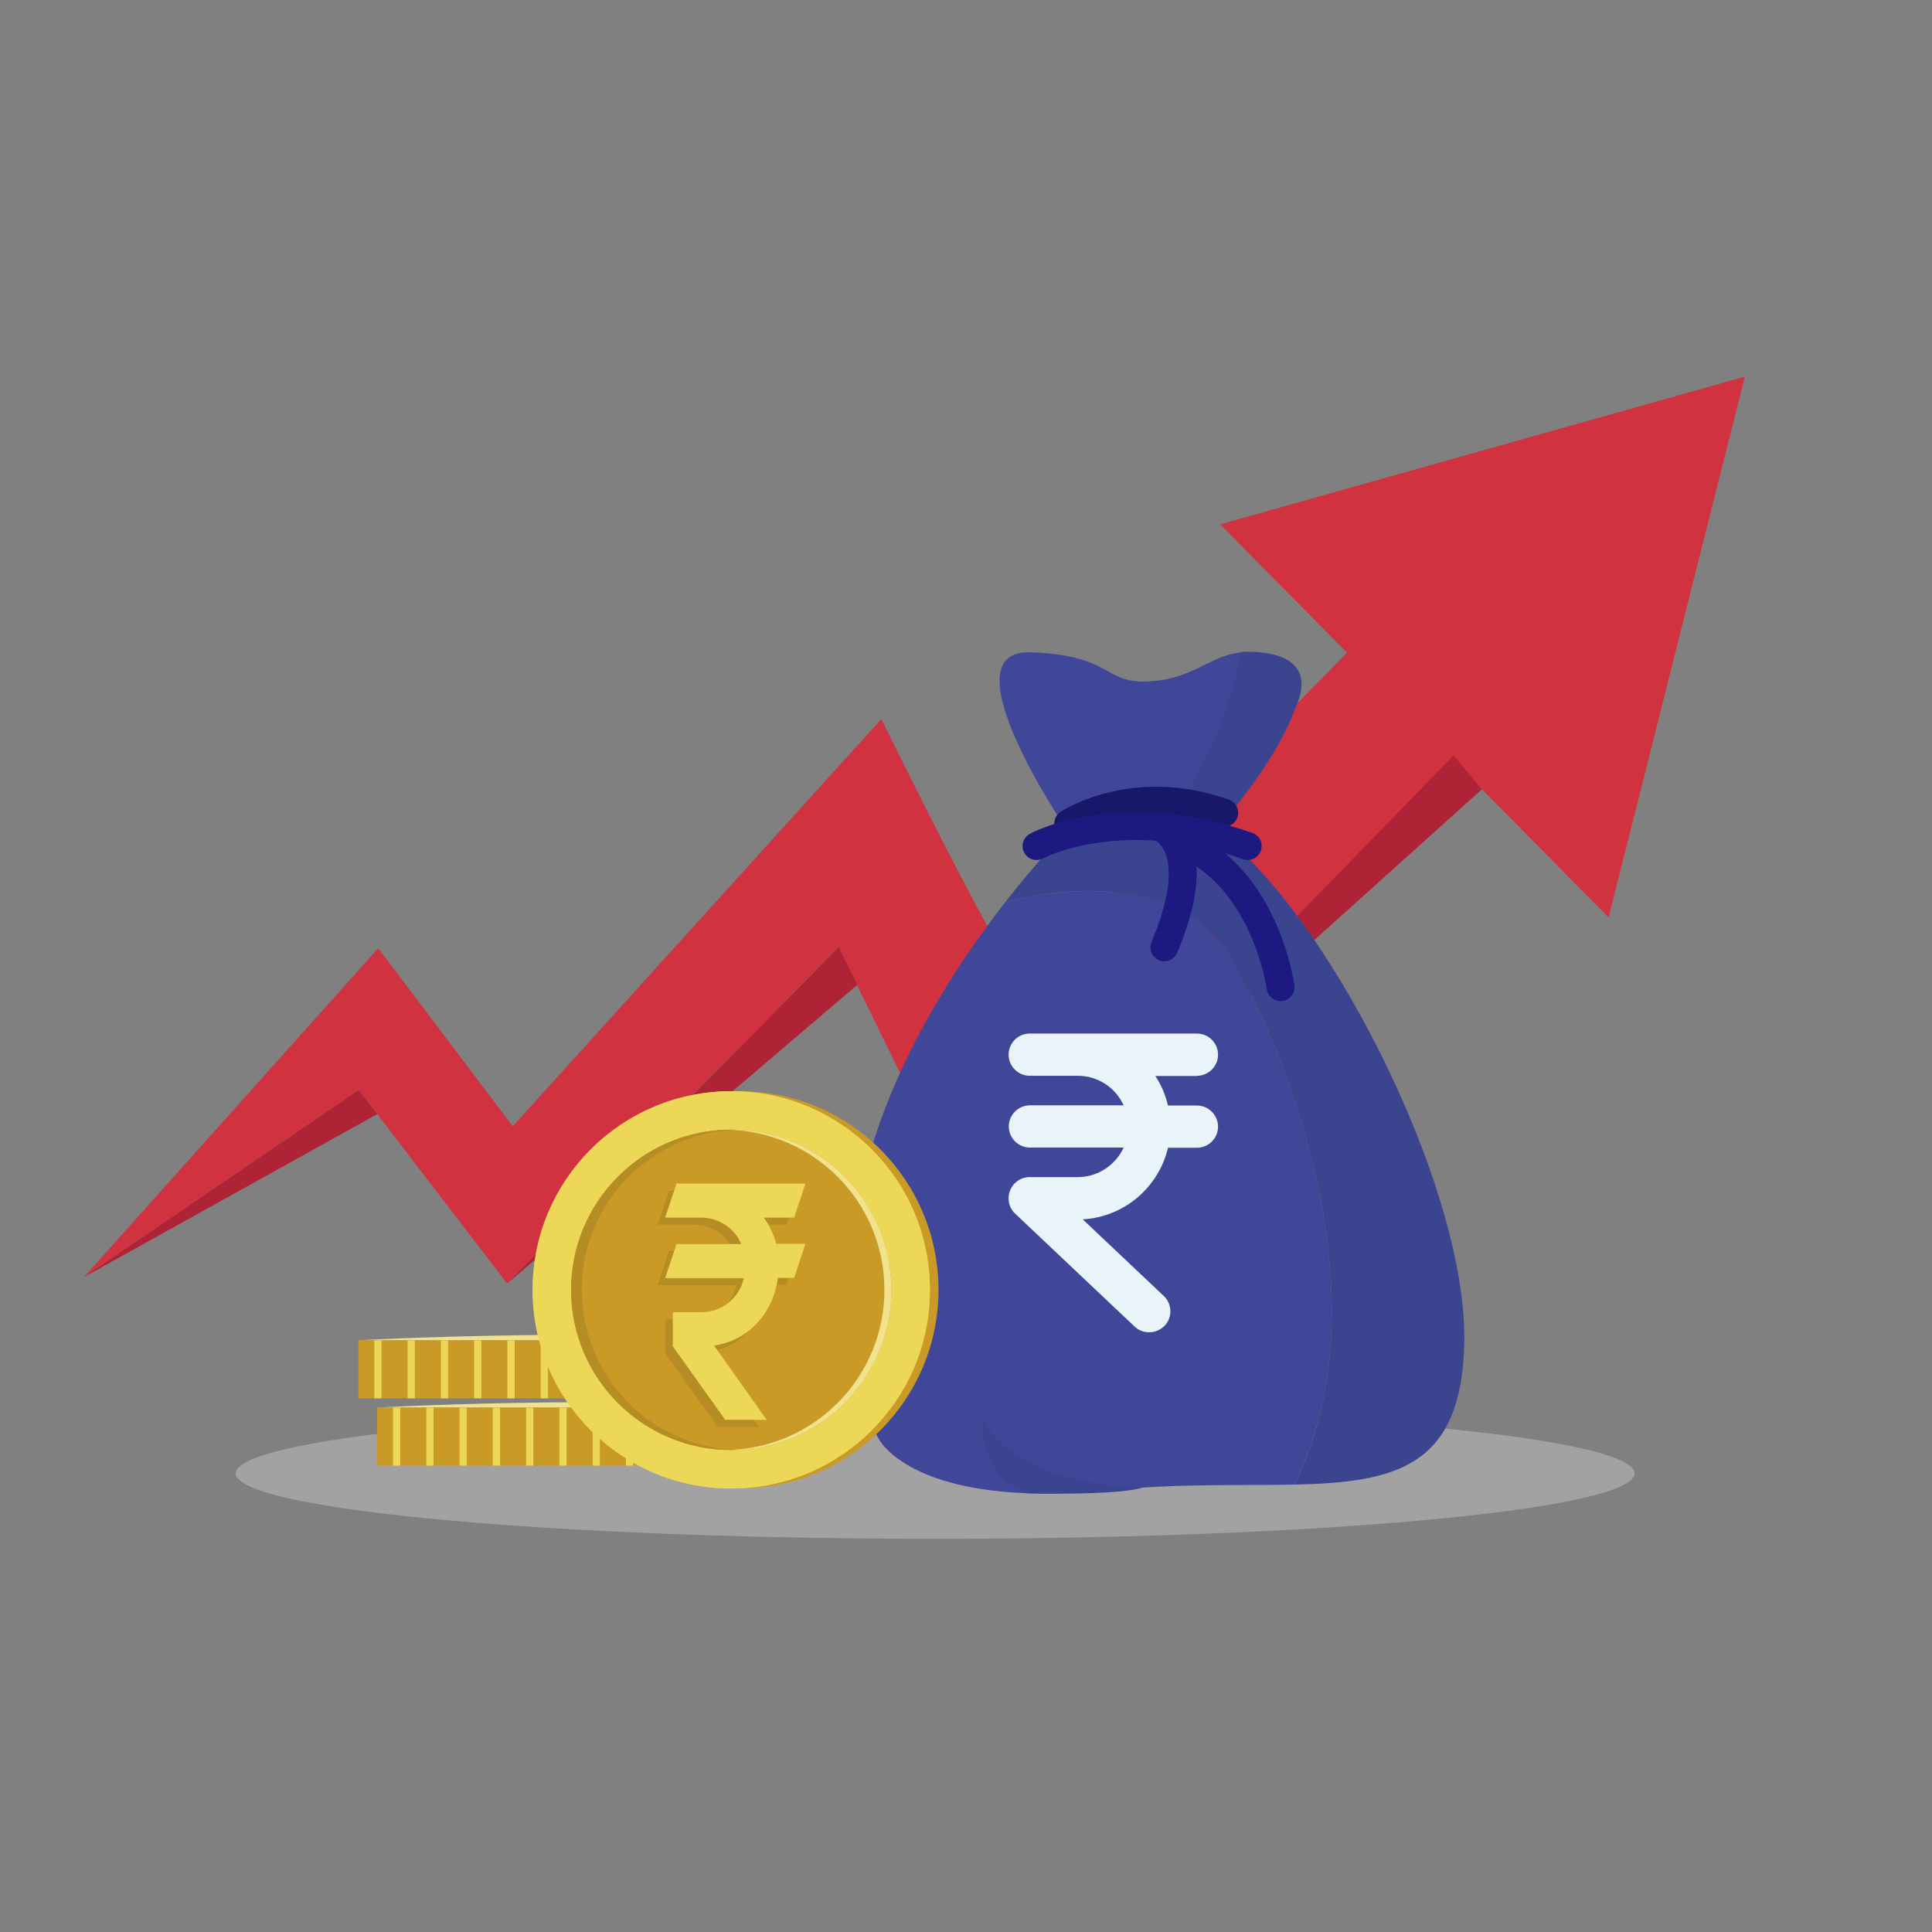 <?xml version="1.0" encoding="utf-8"?>
<!-- Generator: Adobe Illustrator 27.5.0, SVG Export Plug-In . SVG Version: 6.00 Build 0)  -->
<svg version="1.1" xmlns="http://www.w3.org/2000/svg" xmlns:xlink="http://www.w3.org/1999/xlink" x="0px" y="0px"
	 viewBox="0 0 500 500" style="enable-background:new 0 0 500 500;" xml:space="preserve">
<rect x="0" y="0" width="500" height="500" fill="#808080" stroke="none"/>
<g id="BACKGROUND">
	<rect style="fill:transparent;" width="500" height="500"/>
</g>
<g id="OBJECTS">
	<g>
		<ellipse style="opacity:0.46;fill:#CACACA;" cx="242.016" cy="381.307" rx="181.008" ry="16.94"/>
		<g>
			<path style="fill:#D03240;" d="M451.568,97.471l-135.785,38.228l32.827,33.224c-36.41,37.023-81.936,83.509-83.15,85.705
				c-2.03,3.673-37.361-68.556-37.361-68.556l-95.391,105.405l-34.826-46.07l-76.153,85.096l71.096-48.431l38.415,50.095
				l85.746-87.102l36.56,74.722l127.47-118.067l35.283,35.709L451.568,97.471z"/>
			<polygon style="fill:#AE2436;" points="254.888,319.99 383.509,204.274 376.197,195.514 			"/>
			<polygon style="fill:#AE2436;" points="131.241,332.168 221.879,254.873 217.037,245.08 			"/>
			<polygon style="fill:#AE2436;" points="92.826,282.072 21.729,330.504 97.628,288.335 			"/>
		</g>
		<g>
			<g>
				<path style="fill:#404799;" d="M318.942,248.476c-15.943-27.388-58.553-15.134-58.71-15.089
					c-12.263,15.709-28.311,40.045-35.75,67.463c-12.902,47.554,2.949,71.516,2.949,71.516s8.847,18.432,60.457,13.271
					c17.604-1.76,33.613-1.136,47.13-1.426l0,0C357.9,337.616,334.914,275.915,318.942,248.476z"/>
				<path style="fill:#3B448E;" d="M378.942,348.035c1.106-41.656-37.279-114.759-64.512-133.079h-38.222
					c0,0-6.97,6.893-15.976,18.43c0.157-0.045,42.767-12.299,58.71,15.089c15.973,27.439,38.958,89.14,16.077,135.734l0,0
					C361.258,383.647,378.103,379.637,378.942,348.035z"/>
			</g>
			<path style="fill:#404799;" d="M276.208,214.957c0,0-32.01-46.916-9.488-46.14c22.522,0.777,18.352,8.931,32.475,7.378
				c14.122-1.553,16.841-11.649,33.15-5.436c16.309,6.213-21.357,48.539-21.357,48.539L276.208,214.957z"/>
			<path style="fill:#E9F4F9;" d="M309.764,278.409c3.005,0,5.464-2.459,5.464-5.464c0-3.005-2.459-5.464-5.464-5.464h-30.872
				H266.49c-3.005,0-5.464,2.459-5.464,5.464c0,3.005,2.459,5.464,5.464,5.464h12.403c5.3,0,9.835,3.115,11.911,7.65h-24.26
				c-3.005,0-5.464,2.459-5.464,5.464s2.459,5.464,5.464,5.464h24.26c-2.076,4.481-6.611,7.65-11.911,7.65H266.49
				c-2.24,0-4.262,1.366-5.082,3.442s-0.328,4.48,1.311,6.01l30.926,29.232c1.038,0.983,2.404,1.475,3.77,1.475
				c1.475,0,2.896-0.601,3.989-1.694c2.076-2.186,1.967-5.628-0.219-7.704l-20.982-19.834c10.764-0.601,19.67-8.305,22.074-18.523
				h7.486c3.005,0,5.464-2.459,5.464-5.464c0-3.005-2.459-5.464-5.464-5.464h-7.486c-0.656-2.732-1.749-5.355-3.278-7.65h10.764
				V278.409z"/>
			<path style="fill:#404799;" d="M295.577,385.013"/>
			<path style="fill:#3B448E;" d="M295.577,385.013c0,0-32.76,0-41.271-17.901c0,0-1.596,14.086,11.369,19.339
				C265.675,386.451,288.699,387.123,295.577,385.013z"/>
			<path style="fill:#3B448E;" d="M307.447,204.248c0,0,10.731-16.153,13.62-35.491c0,0,22.134-2.056,13.952,14.967
				c0,0-3.534,11.201-17.16,27.31L307.447,204.248z"/>
			<g>
				<path style="fill:#18186B;" d="M276.522,216.721c-1.198,0.021-2.38-0.552-3.083-1.626c-1.089-1.66-0.636-3.885,1.021-4.981
					c0.749-0.496,18.669-12.052,43.587-3.161c1.875,0.669,2.853,2.731,2.184,4.607c-0.668,1.874-2.727,2.853-4.607,2.184
					c-21.399-7.632-36.564,1.981-37.199,2.393C277.836,216.519,277.177,216.709,276.522,216.721z"/>
				<path style="fill:#1C1980;" d="M322.901,222.566c-0.395,0-0.796-0.065-1.19-0.203c-31.412-10.984-51.536-0.347-51.734-0.237
					c-1.745,0.952-3.937,0.308-4.891-1.442c-0.953-1.749-0.307-3.938,1.442-4.891c0.931-0.507,23.167-12.26,57.563-0.237
					c1.88,0.657,2.871,2.714,2.214,4.594C325.786,221.636,324.391,222.566,322.901,222.566z"/>
				<path style="fill:#1C1980;" d="M301.33,248.779c-0.469,0-0.945-0.092-1.404-0.286c-1.833-0.776-2.691-2.892-1.915-4.726
					c9.213-21.767,1.313-26.076,1.231-26.117c0.076,0.037-0.378-0.231-0.378-0.231l3.24-6.386c0.405,0.167,4.023,1.777,6.111,6.853
					c2.805,6.823,1.607,16.477-3.563,28.691C304.069,247.953,302.734,248.779,301.33,248.779z"/>
				<path style="fill:#1C1980;" d="M331.895,259.05c-1.972,0.266-3.786-1.116-4.054-3.086l0,0
					c-0.009-0.066-0.945-6.664-4.322-14.216c-4.38-9.798-10.606-16.535-18.504-20.025c-1.821-0.805-2.645-2.934-1.841-4.756
					c0.805-1.821,2.932-2.644,4.756-1.841c22.789,10.07,26.893,38.656,27.056,39.868
					C335.252,256.969,333.868,258.784,331.895,259.05z"/>
			</g>
		</g>
		<g>
			<path style="fill-rule:evenodd;clip-rule:evenodd;fill:#F1E28E;" d="M97.583,364.289c0,0,56.323-3.208,112.646,0H97.583z"/>
			
				<rect x="146.396" y="315.475" transform="matrix(6.123234e-17 -1 1 6.123234e-17 -217.892 525.704)" style="fill-rule:evenodd;clip-rule:evenodd;fill:#CA9A27;" width="15.019" height="112.646"/>
			<g>
				<defs>
					
						<rect id="SVGID_1_" x="146.396" y="315.475" transform="matrix(6.123234e-17 -1 1 6.123234e-17 -217.892 525.704)" width="15.019" height="112.646"/>
				</defs>
				<clipPath id="SVGID_00000065060691863378560830000015947266341882782114_">
					<use xlink:href="#SVGID_1_"  style="overflow:visible;"/>
				</clipPath>
				<g style="clip-path:url(#SVGID_00000065060691863378560830000015947266341882782114_);">
					
						<line style="fill-rule:evenodd;clip-rule:evenodd;fill:none;stroke:#ECD757;stroke-width:1.869;stroke-miterlimit:10;" x1="102.652" y1="384.03" x2="102.652" y2="361.935"/>
					
						<line style="fill-rule:evenodd;clip-rule:evenodd;fill:none;stroke:#ECD757;stroke-width:1.869;stroke-miterlimit:10;" x1="111.262" y1="383.599" x2="111.262" y2="361.504"/>
					
						<line style="fill-rule:evenodd;clip-rule:evenodd;fill:none;stroke:#ECD757;stroke-width:1.869;stroke-miterlimit:10;" x1="119.872" y1="383.169" x2="119.872" y2="361.074"/>
					
						<line style="fill-rule:evenodd;clip-rule:evenodd;fill:none;stroke:#ECD757;stroke-width:1.869;stroke-miterlimit:10;" x1="128.482" y1="382.234" x2="128.482" y2="360.139"/>
					
						<line style="fill-rule:evenodd;clip-rule:evenodd;fill:none;stroke:#ECD757;stroke-width:1.869;stroke-miterlimit:10;" x1="137.092" y1="382.95" x2="137.092" y2="360.855"/>
					
						<line style="fill-rule:evenodd;clip-rule:evenodd;fill:none;stroke:#ECD757;stroke-width:1.869;stroke-miterlimit:10;" x1="145.702" y1="382.95" x2="145.702" y2="360.855"/>
					
						<line style="fill-rule:evenodd;clip-rule:evenodd;fill:none;stroke:#ECD757;stroke-width:1.869;stroke-miterlimit:10;" x1="154.312" y1="384.069" x2="154.312" y2="361.974"/>
					
						<line style="fill-rule:evenodd;clip-rule:evenodd;fill:none;stroke:#ECD757;stroke-width:1.869;stroke-miterlimit:10;" x1="162.922" y1="382.95" x2="162.922" y2="360.855"/>
					
						<line style="fill-rule:evenodd;clip-rule:evenodd;fill:none;stroke:#ECD757;stroke-width:1.869;stroke-miterlimit:10;" x1="188.752" y1="383.945" x2="188.752" y2="361.85"/>
					
						<line style="fill-rule:evenodd;clip-rule:evenodd;fill:none;stroke:#ECD757;stroke-width:1.869;stroke-miterlimit:10;" x1="171.532" y1="382.95" x2="171.532" y2="360.855"/>
					
						<line style="fill-rule:evenodd;clip-rule:evenodd;fill:none;stroke:#ECD757;stroke-width:1.869;stroke-miterlimit:10;" x1="197.362" y1="382.926" x2="197.362" y2="360.831"/>
					
						<line style="fill-rule:evenodd;clip-rule:evenodd;fill:none;stroke:#ECD757;stroke-width:1.869;stroke-miterlimit:10;" x1="180.142" y1="383.37" x2="180.142" y2="361.275"/>
					
						<line style="fill-rule:evenodd;clip-rule:evenodd;fill:none;stroke:#ECD757;stroke-width:1.869;stroke-miterlimit:10;" x1="205.972" y1="382.643" x2="205.972" y2="360.549"/>
				</g>
			</g>
		</g>
		<g>
			<path style="fill-rule:evenodd;clip-rule:evenodd;fill:#F1E28E;" d="M92.745,346.876c0,0,56.323-3.208,112.646,0H92.745z"/>
			
				<rect x="141.558" y="298.063" transform="matrix(6.123234e-17 -1 1 6.123234e-17 -205.318 503.453)" style="fill-rule:evenodd;clip-rule:evenodd;fill:#CA9A27;" width="15.019" height="112.646"/>
			<g>
				<defs>
					
						<rect id="SVGID_00000080891607873870073810000010152549180419839657_" x="141.558" y="298.063" transform="matrix(6.123234e-17 -1 1 6.123234e-17 -205.318 503.453)" width="15.019" height="112.646"/>
				</defs>
				<clipPath id="SVGID_00000109716119023873070530000008016288680490487211_">
					<use xlink:href="#SVGID_00000080891607873870073810000010152549180419839657_"  style="overflow:visible;"/>
				</clipPath>
				<g style="clip-path:url(#SVGID_00000109716119023873070530000008016288680490487211_);">
					
						<line style="fill-rule:evenodd;clip-rule:evenodd;fill:none;stroke:#ECD757;stroke-width:1.869;stroke-miterlimit:10;" x1="97.814" y1="366.617" x2="97.814" y2="344.522"/>
					
						<line style="fill-rule:evenodd;clip-rule:evenodd;fill:none;stroke:#ECD757;stroke-width:1.869;stroke-miterlimit:10;" x1="106.424" y1="366.186" x2="106.424" y2="344.092"/>
					
						<line style="fill-rule:evenodd;clip-rule:evenodd;fill:none;stroke:#ECD757;stroke-width:1.869;stroke-miterlimit:10;" x1="115.033" y1="365.756" x2="115.033" y2="343.661"/>
					
						<line style="fill-rule:evenodd;clip-rule:evenodd;fill:none;stroke:#ECD757;stroke-width:1.869;stroke-miterlimit:10;" x1="123.643" y1="364.822" x2="123.643" y2="342.727"/>
					
						<line style="fill-rule:evenodd;clip-rule:evenodd;fill:none;stroke:#ECD757;stroke-width:1.869;stroke-miterlimit:10;" x1="132.253" y1="365.537" x2="132.253" y2="343.442"/>
					
						<line style="fill-rule:evenodd;clip-rule:evenodd;fill:none;stroke:#ECD757;stroke-width:1.869;stroke-miterlimit:10;" x1="140.863" y1="365.537" x2="140.863" y2="343.442"/>
					
						<line style="fill-rule:evenodd;clip-rule:evenodd;fill:none;stroke:#ECD757;stroke-width:1.869;stroke-miterlimit:10;" x1="149.473" y1="366.656" x2="149.473" y2="344.561"/>
					
						<line style="fill-rule:evenodd;clip-rule:evenodd;fill:none;stroke:#ECD757;stroke-width:1.869;stroke-miterlimit:10;" x1="158.083" y1="365.537" x2="158.083" y2="343.442"/>
					
						<line style="fill-rule:evenodd;clip-rule:evenodd;fill:none;stroke:#ECD757;stroke-width:1.869;stroke-miterlimit:10;" x1="183.913" y1="366.532" x2="183.913" y2="344.437"/>
					
						<line style="fill-rule:evenodd;clip-rule:evenodd;fill:none;stroke:#ECD757;stroke-width:1.869;stroke-miterlimit:10;" x1="166.693" y1="365.537" x2="166.693" y2="343.442"/>
					
						<line style="fill-rule:evenodd;clip-rule:evenodd;fill:none;stroke:#ECD757;stroke-width:1.869;stroke-miterlimit:10;" x1="192.523" y1="365.513" x2="192.523" y2="343.418"/>
					
						<line style="fill-rule:evenodd;clip-rule:evenodd;fill:none;stroke:#ECD757;stroke-width:1.869;stroke-miterlimit:10;" x1="175.303" y1="365.957" x2="175.303" y2="343.862"/>
					
						<line style="fill-rule:evenodd;clip-rule:evenodd;fill:none;stroke:#ECD757;stroke-width:1.869;stroke-miterlimit:10;" x1="201.133" y1="365.231" x2="201.133" y2="343.136"/>
				</g>
			</g>
		</g>
		<g>
			<g>
				<circle style="fill-rule:evenodd;clip-rule:evenodd;fill:#CA9A27;" cx="191.475" cy="333.811" r="51.408"/>
				<circle style="fill-rule:evenodd;clip-rule:evenodd;fill:#ECD757;" cx="189.248" cy="333.811" r="51.408"/>
				<circle style="fill-rule:evenodd;clip-rule:evenodd;fill:#ECD757;" cx="189.248" cy="333.811" r="51.408"/>
				<circle style="fill-rule:evenodd;clip-rule:evenodd;fill:#CA9A27;" cx="189.248" cy="333.811" r="41.452"/>
				<g>
					<path style="fill:#F1E28E;" d="M189.248,292.359c-0.304,0-0.606,0.005-0.909,0.012c22.473,0.484,40.543,18.851,40.543,41.44
						c0,22.589-18.07,40.957-40.543,41.44c0.302,0.007,0.605,0.012,0.909,0.012c22.893,0,41.452-18.559,41.452-41.452
						S212.141,292.359,189.248,292.359z"/>
				</g>
				<path style="fill:#B68D24;" d="M150.579,333.811c0-22.427,17.812-40.692,40.06-41.426c-0.462-0.015-0.926-0.026-1.391-0.026
					c-22.893,0-41.452,18.559-41.452,41.452s18.559,41.452,41.452,41.452c0.466,0,0.929-0.01,1.391-0.026
					C168.391,374.502,150.579,356.238,150.579,333.811z"/>
			</g>
			<g>
				<path style="fill-rule:evenodd;clip-rule:evenodd;fill:#B68D24;" d="M195.692,316.879c1.47,2.059,2.573,4.338,3.235,6.838h7.573
					l-2.941,8.823h-4.191c-1.25,9.117-7.573,16.249-16.542,17.498l13.635,19.239h-10.734l-13.561-19.018v-8.823h7.352
					c5.367,0,9.926-3.75,11.028-8.823H170.18l2.941-8.823h16.763c-1.691-4.044-5.735-6.838-10.367-6.838h-9.337l2.941-8.823H206.5
					l-2.941,8.823h-7.867V316.879z"/>
				<path style="fill-rule:evenodd;clip-rule:evenodd;fill:#ECD757;" d="M197.65,315.051c1.47,2.059,2.573,4.338,3.235,6.838h7.573
					l-2.941,8.823h-4.191c-1.25,9.117-7.573,16.249-16.543,17.498l13.635,19.239h-10.734l-13.561-19.018v-8.823h7.352
					c5.367,0,9.926-3.75,11.028-8.823h-20.366l2.941-8.823h16.763c-1.691-4.044-5.735-6.838-10.367-6.838h-9.337l2.941-8.823h33.379
					l-2.941,8.823h-7.867V315.051z"/>
			</g>
		</g>
	</g>
</g>

</svg>
